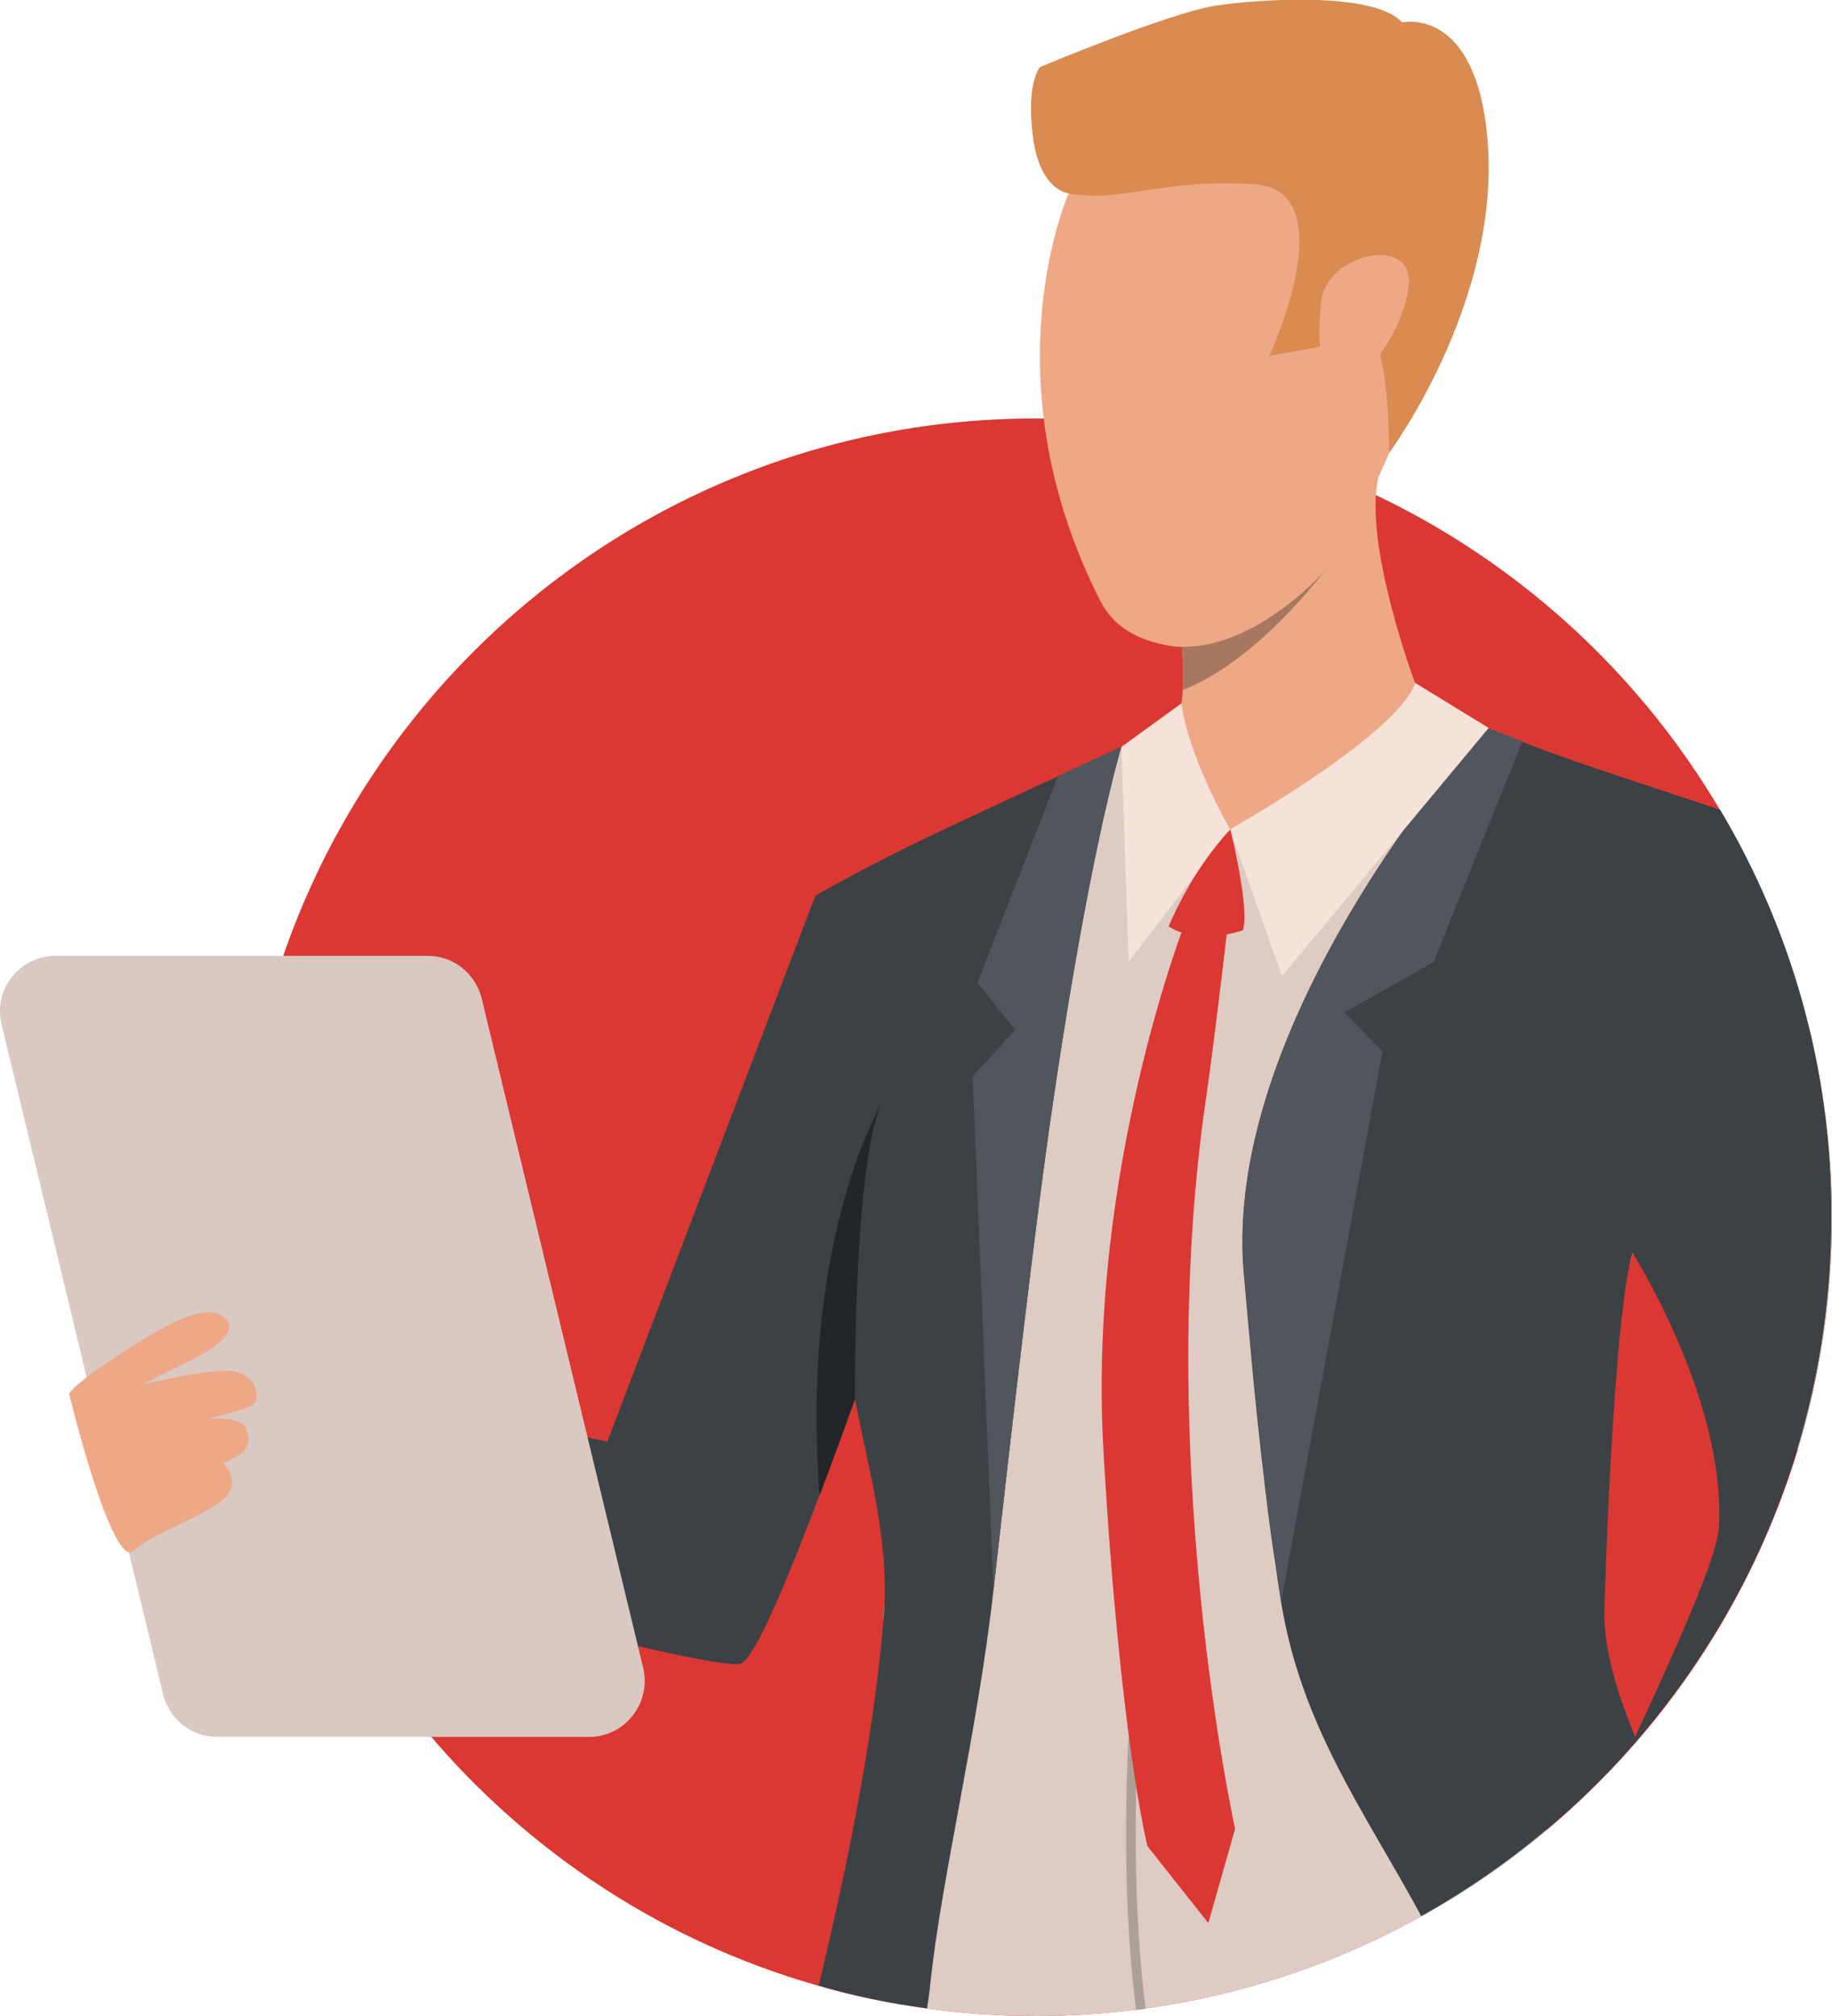 <?xml version="1.0" encoding="UTF-8"?> <svg xmlns="http://www.w3.org/2000/svg" width="160" height="176" viewBox="0 0 160 176" fill="none"> <g clip-path="url(#clip0)"> <path d="M160 106.295C160 113.359 158.955 120.175 157.001 126.605C153.012 139.74 145.282 151.22 135.048 159.802C131.692 162.616 128.061 165.127 124.182 167.28C124.182 167.28 124.182 167.28 124.154 167.28C116.809 171.364 108.693 174.151 100.028 175.338C99.752 175.393 99.477 175.42 99.202 175.448C96.341 175.807 93.425 176 90.454 176C87.208 176 84.044 175.779 80.935 175.338C80.193 175.227 79.45 175.117 78.707 175.006C76.231 174.592 73.81 174.041 71.444 173.351C52.105 167.859 36.204 154.172 27.703 136.263C27.428 135.711 27.18 135.132 26.905 134.552C26.438 133.504 25.997 132.455 25.585 131.379C24.072 127.433 22.889 123.321 22.118 119.072C21.348 114.905 20.935 110.628 20.935 106.24C20.935 67.745 52.05 36.535 90.427 36.535C115.846 36.535 138.074 50.222 150.179 70.643C153.728 76.631 156.424 83.171 158.047 90.152C159.34 95.368 160 100.749 160 106.295Z" fill="#DB3833"></path> <path d="M160 106.295C160 113.36 158.955 120.176 157.001 126.605C152.242 119.541 142.586 109.359 142.586 109.359C142.586 109.359 142.586 109.359 142.586 109.386V109.414V109.441C142.586 109.469 142.586 109.469 142.559 109.496C142.559 109.524 142.531 109.579 142.531 109.607C142.531 109.634 142.504 109.662 142.504 109.69C142.504 109.717 142.504 109.717 142.476 109.745C141.706 112.56 137.084 130.22 136.919 138.913C136.809 144.818 135.791 153.841 135.076 159.802C131.719 162.617 128.088 165.128 124.209 167.28C124.209 167.28 124.209 167.28 124.182 167.28C116.836 171.364 108.721 174.151 100.055 175.338C99.78 175.393 99.505 175.421 99.23 175.448C96.369 175.807 93.453 176 90.481 176C87.235 176 84.072 175.779 80.963 175.338C80.22 175.227 79.477 175.117 78.735 175.007L78.707 173.682C78.625 173.599 76.259 170.316 76.616 163.086C76.836 158.422 77.414 149.619 77.166 141.479C77.166 141.424 77.166 141.396 77.166 141.369C77.166 141.258 77.166 141.148 77.166 141.065C77.166 141.037 77.166 141.01 77.166 140.955V140.927C77.634 136.401 77.304 131.904 76.479 128.675C75.901 126.495 75.103 124.618 74.856 122.604C74.828 122.494 74.718 122.273 74.718 122.19C74.663 121.804 74.498 121.583 74.443 121.197C73.893 115.54 74.333 111.235 74.361 110.987V111.014C74.195 111.401 72.957 115.954 71.334 121.583C68.583 131.103 64.732 143.687 63.109 144.294C60.798 145.149 36.066 134.221 26.96 134.635C26.685 134.635 26.41 134.663 26.162 134.718L25.64 131.462L24.402 123.625L54.691 129.172L72.16 78.673C72.572 78.342 77.277 76.052 80.715 74.423C84.237 72.74 88.473 70.284 92.297 68.187C94.25 67.111 96.094 66.117 97.689 65.4L97.937 65.29C100.578 64.075 102.338 63.275 102.338 63.275C102.393 63.275 102.806 63.22 103.494 63.165C107.18 62.806 118.652 61.73 122.504 61.509C122.806 61.481 123.081 61.481 123.301 61.481C123.494 61.481 123.604 61.481 123.686 61.481C124.182 61.509 126.548 62.337 129.656 63.523C129.766 63.579 129.876 63.606 130.014 63.661C130.151 63.717 130.316 63.772 130.454 63.827C130.729 63.937 131.004 64.048 131.279 64.13C131.83 64.351 132.407 64.572 132.985 64.793C133.178 64.876 133.398 64.958 133.59 65.041C139.808 67.525 146.933 70.588 148.611 71.802C149.739 72.602 153.205 79.197 157.249 87.338C157.552 88.276 157.854 89.269 158.157 90.263C159.34 95.368 160 100.749 160 106.295Z" fill="#DECBC4"></path> <path d="M123.576 59.605C123.411 67.883 107.428 72.409 107.428 72.409C107.428 72.409 100.743 64.02 102.338 63.22C102.971 62.916 103.219 61.647 103.301 60.24C103.384 58.887 103.301 57.425 103.219 56.487C103.164 55.907 103.136 55.521 103.136 55.521C103.136 55.521 105.42 53.093 108.336 50.223C113.398 45.2 120.385 38.743 120.413 41.309C120.413 41.447 120.385 41.613 120.358 41.806C119.092 47.574 123.576 59.605 123.576 59.605Z" fill="#EEA886"></path> <path d="M117.414 47.491C117.386 47.546 116.699 48.567 115.543 50.029C113.095 53.12 108.473 58.197 103.301 60.239C103.384 58.887 103.301 57.425 103.219 56.487C102.696 56.487 102.146 56.404 101.623 56.294C103.054 53.81 105.089 51.188 105.089 51.188L108.308 50.223L117.414 47.491Z" fill="#A77860"></path> <path d="M120.495 41.42C119.12 44.428 117.799 46.635 117.414 47.491C117.167 48.042 116.506 48.981 115.543 50.002C112.902 52.844 108.006 56.597 103.191 56.459C102.669 56.459 102.118 56.376 101.596 56.266C99.642 55.852 97.359 54.941 96.094 52.458C86.135 32.893 93.343 16.86 93.343 16.86C93.343 16.86 120.605 9.134 124.869 17.357C127.896 23.152 123.742 34.328 120.495 41.42Z" fill="#EEA886"></path> <path d="M93.37 16.888C93.37 16.888 90.839 16.75 90.206 11.921C89.601 7.175 90.839 5.85 90.839 5.85C90.839 5.85 102.091 1.131 106.135 0.497C110.179 -0.11 120.11 -0.718 122.449 1.959C122.449 1.959 128.116 0.635 129.656 10.072C132.105 25.029 121.321 39.543 121.321 39.543C121.321 39.543 121.403 29.775 119.257 28.478C117.112 27.181 115.268 30.271 115.268 30.271L110.867 31.072C110.867 31.072 117.552 16.612 109.546 16.088C101.541 15.563 97.964 17.716 93.37 16.888Z" fill="#D98B52"></path> <path d="M115.378 26.381C115.791 22.076 123.549 20.448 123.026 24.946C122.503 29.444 118.68 33.776 116.919 33.638C115.158 33.5 115.048 29.664 115.378 26.381Z" fill="#EEA886"></path> <path d="M150.234 70.698C144.842 68.877 137.524 66.559 133.535 64.986C133.343 64.903 133.122 64.82 132.93 64.738C132.352 64.517 131.774 64.296 131.224 64.075C130.949 63.965 130.674 63.855 130.399 63.772C130.261 63.717 130.096 63.661 129.959 63.606C129.849 63.551 129.711 63.523 129.601 63.468C129.574 63.468 129.574 63.496 129.574 63.496C128.996 64.13 126.052 67.497 122.531 72.547C115.929 81.957 107.345 97.217 108.638 111.29C109.051 115.816 109.574 122.3 110.454 129.558C110.537 130.193 110.592 130.8 110.674 131.434C110.894 133.118 111.114 134.829 111.389 136.539C111.527 137.588 111.692 138.637 111.857 139.685C113.59 150.585 119.092 158.036 123.934 166.921C123.989 167.004 124.017 167.059 124.044 167.142C124.072 167.197 124.099 167.225 124.127 167.28C145.475 155.387 159.945 132.538 159.945 106.295C160 93.271 156.424 81.101 150.234 70.698ZM150.124 133.338C150.041 135.077 148.308 139.465 145.805 145.066C144.897 147.108 143.879 149.316 142.806 151.634C142.751 151.551 142.724 151.441 142.696 151.358C141.128 147.522 140.11 143.935 140.11 140.789C140.11 140.789 140.798 116.34 142.476 109.717C142.476 109.69 142.476 109.69 142.504 109.662C142.504 109.634 142.531 109.607 142.531 109.579C142.531 109.524 142.559 109.496 142.559 109.469C142.559 109.441 142.559 109.414 142.586 109.414V109.386C142.586 109.386 142.586 109.386 142.586 109.359C142.559 109.386 150.757 122.19 150.124 133.338Z" fill="#3C4145"></path> <path d="M97.827 65.427C97.827 65.427 95.571 72.933 92.655 91.67C92.545 92.305 92.462 92.939 92.352 93.602C92.352 93.684 92.325 93.74 92.325 93.822C92.27 94.264 92.187 94.705 92.132 95.147C92.132 95.202 92.105 95.257 92.105 95.312C92.049 95.616 92.022 95.92 91.967 96.223C91.857 96.968 91.747 97.713 91.637 98.486C90.344 107.62 88.528 123.128 86.768 138.802C85.392 151.164 82.228 163.831 81.238 173.296V173.323C81.183 173.93 81.073 174.62 80.963 175.338C77.717 174.896 74.553 174.234 71.499 173.351C74.085 162.672 76.451 150.806 77.194 140.899C77.194 140.899 77.194 140.899 77.194 140.872C77.689 134.249 75.763 128.012 74.663 122.107C74.635 122.162 74.635 122.217 74.608 122.273C73.673 124.894 72.627 127.736 71.582 130.496C68.776 137.919 65.915 144.79 64.704 145.232C63.026 145.839 42.751 140.678 27.73 136.263C18.762 133.614 11.664 131.241 11.527 130.496L14.966 117.526L22.146 119.099L53.04 125.86L71.197 78.231C71.609 77.9 76.809 75.113 80.248 73.457C83.824 71.746 88.363 69.622 92.407 67.773C94.333 66.89 96.149 66.034 97.689 65.344L97.827 65.427Z" fill="#3C4145"></path> <path d="M125.2 83.999L117.414 88.386L120.743 91.78L111.912 139.685C110.096 128.454 109.299 117.802 108.666 111.262C106.63 89.49 128.281 64.958 129.629 63.44C130.674 63.827 131.802 64.268 132.958 64.737L125.2 83.999Z" fill="#51565C"></path> <path d="M97.937 65.234C97.937 65.234 95.021 74.754 91.637 98.486C90.344 107.62 88.528 123.128 86.768 138.802L84.952 93.96L88.666 89.931L85.365 85.792L92.407 67.745C94.333 66.862 96.149 66.007 97.662 65.317L97.937 65.234Z" fill="#51565C"></path> <path d="M130.014 63.551L123.576 59.605C123.576 59.605 123.384 63.137 107.428 72.409L111.967 85.213L130.014 63.551Z" fill="#F5E2D9"></path> <path d="M103.191 61.398C103.191 61.398 103.439 65.234 107.428 72.409L98.57 83.971L97.937 65.207L103.191 61.398Z" fill="#F5E2D9"></path> <path d="M107.455 72.409C107.455 72.409 109.161 79.28 108.556 81.212C108.556 81.212 104.787 82.591 102.063 80.881C102.063 80.881 103.989 76.079 107.455 72.409Z" fill="#DB3833"></path> <path d="M100.055 175.365C99.78 175.421 99.505 175.448 99.23 175.476C97.772 164.41 98.542 152.186 98.57 151.634L99.395 151.689C99.395 151.799 98.624 164.327 100.055 175.365Z" fill="#AD9F99"></path> <path d="M103.604 80.273C103.604 80.273 94.966 102.129 96.369 126.605C97.827 151.965 100.22 161.182 100.22 161.182L105.53 167.887L107.868 159.664C107.868 159.664 100.715 127.323 105.337 95.837C106.162 90.125 107.4 79.335 107.4 79.335L103.604 80.273Z" fill="#DB3833"></path> <path d="M74.911 111.069C74.636 116.947 74.663 122.162 74.663 122.162C74.636 122.217 74.636 122.273 74.608 122.328C73.673 124.949 72.627 127.792 71.582 130.551C71.334 127.35 71.279 124.37 71.334 121.583C71.747 105.385 76.754 96.747 76.919 96.499C75.736 99.341 75.186 105.495 74.911 111.069Z" fill="#232629"></path> <path d="M51.472 151.634H18.955C16.726 151.634 14.801 150.116 14.25 147.936L0.138 89.435C-0.605 86.399 1.706 83.447 4.842 83.447H37.359C39.587 83.447 41.513 84.965 42.063 87.144L56.176 145.618C56.891 148.681 54.581 151.634 51.472 151.634Z" fill="#D9C9C2"></path> <path d="M11.692 135.38C13.287 133.89 16.341 133.035 18.982 131.296C21.623 129.53 19.422 127.709 19.422 127.709C22.118 126.771 21.843 125.557 21.485 124.701C21.018 123.57 18.074 123.873 18.074 123.873C18.074 123.873 20.715 123.294 21.816 122.797C22.916 122.328 22.531 120.424 20.853 119.817C19.175 119.21 12.352 120.893 12.352 120.893C12.352 120.893 13.453 120.341 16.836 118.658C20.193 116.975 20.935 115.429 18.955 114.684C17.579 114.16 14.856 115.236 9.684 118.741C5.75 121.39 6.052 121.749 6.052 121.749C6.052 121.749 9.794 137.146 11.692 135.38Z" fill="#EEA886"></path> </g> <defs> <clipPath id="clip0"> <rect width="160" height="176" fill="white"></rect> </clipPath> </defs> </svg> 